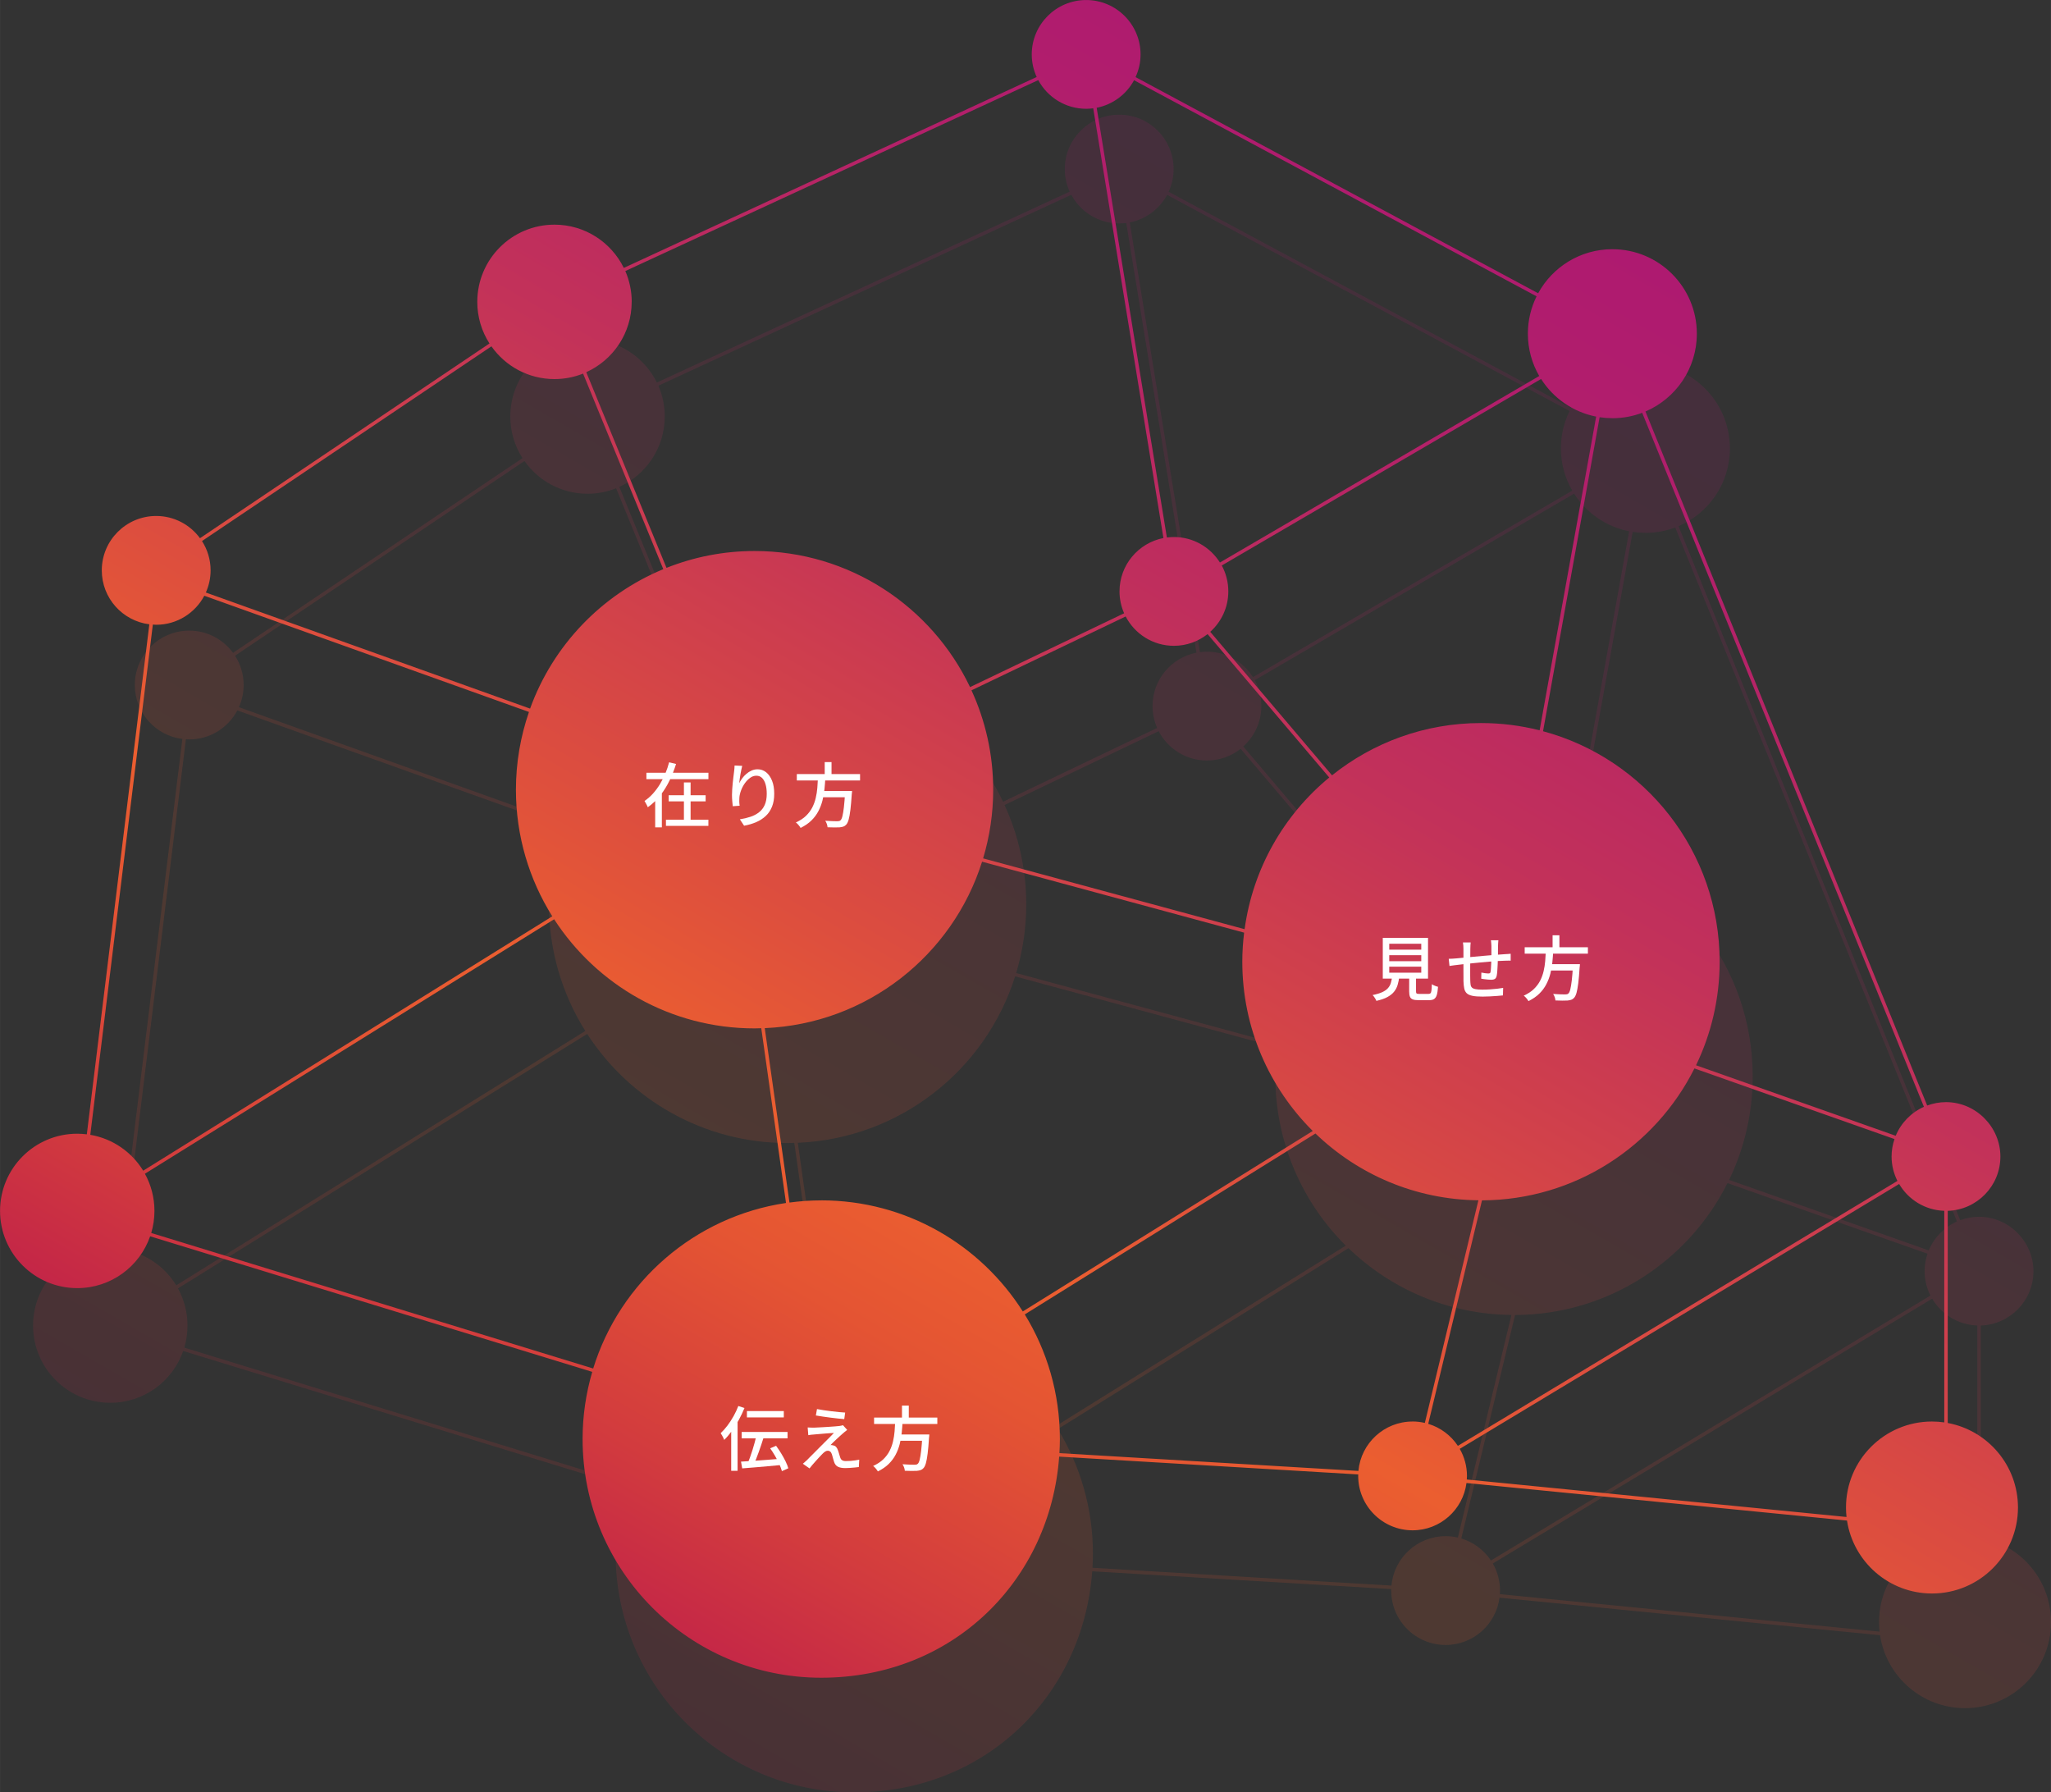 <?xml version="1.0" encoding="UTF-8"?>
<svg id="_レイヤー_2" data-name="レイヤー 2" xmlns="http://www.w3.org/2000/svg" width="206.95mm" height="180.83mm" xmlns:xlink="http://www.w3.org/1999/xlink" viewBox="0 0 586.62 512.59">
  <rect x="0" y="0" width="586.62" height="512.59" fill="#333333" stroke="none"/>
  <defs>
    <style>
      .cls-1 {
        fill: url(#_名称未設定グラデーション_53-2);
      }

      .cls-2 {
        fill: #fff;
      }

      .cls-3 {
        fill: url(#_名称未設定グラデーション_53);
        opacity: .15;
      }
    </style>
    <linearGradient id="_名称未設定グラデーション_53" data-name="名称未設定グラデーション 53" x1="210.51" y1="507.93" x2="452.03" y2="89.59" gradientUnits="userSpaceOnUse">
      <stop offset="0" stop-color="#c42647"/>
      <stop offset=".09" stop-color="#d23b3e"/>
      <stop offset=".22" stop-color="#e45433"/>
      <stop offset=".3" stop-color="#eb5e30"/>
      <stop offset=".42" stop-color="#dc4d3f"/>
      <stop offset=".65" stop-color="#c2315a"/>
      <stop offset=".85" stop-color="#b3206a"/>
      <stop offset="1" stop-color="#ae1a70"/>
    </linearGradient>
    <linearGradient id="_名称未設定グラデーション_53-2" data-name="名称未設定グラデーション 53" x1="201.06" y1="475.14" x2="442.59" y2="56.8" xlink:href="#_名称未設定グラデーション_53"/>
  </defs>
  <g id="_レイヤー_1-2" data-name="レイヤー 1">
    <path class="cls-3" d="M566.54,439.74v-60.67c8.36-.27,15.06-7.11,15.06-15.53s-6.97-15.56-15.56-15.56c-1.89,0-3.7.36-5.38.97l-80.58-198.48c8.64-3.68,14.7-12.25,14.7-22.24,0-13.35-10.82-24.17-24.17-24.17-9.15,0-17.12,5.09-21.22,12.6l-115.15-61.82c.91-1.97,1.43-4.16,1.43-6.48,0-8.59-6.97-15.56-15.56-15.56s-15.56,6.97-15.56,15.56c0,2.3.51,4.48,1.41,6.45l-118.09,54.6c-3.59-7.32-11.12-12.37-19.83-12.37-12.2,0-22.08,9.89-22.08,22.08,0,4.38,1.28,8.47,3.49,11.9l-82.8,55.69c-2.83-3.85-7.38-6.36-12.53-6.36-8.59,0-15.56,6.97-15.56,15.56,0,7.93,5.94,14.46,13.6,15.42l-17.88,145.86c-.9-.11-1.81-.18-2.74-.18-12.2,0-22.08,9.89-22.08,22.08s9.89,22.08,22.08,22.08c9.65,0,17.85-6.19,20.85-14.82l126.45,38.77c-1.78,6.09-2.76,12.54-2.76,19.21,0,37.7,30.56,68.26,68.26,68.26s65.48-27.88,68.05-63.23l85.55,5.09c0,.14-.02.28-.02.42,0,8.59,6.97,15.56,15.56,15.56,7.9,0,14.42-5.9,15.41-13.53l108.84,10.74c1.8,11.81,12,20.86,24.31,20.86,13.58,0,24.59-11.01,24.59-24.59,0-12.04-8.65-22.05-20.08-24.17ZM470.62,152.39c3,0,5.88-.55,8.53-1.55l80.58,198.48c-3.64,1.62-6.54,4.59-8.07,8.28l-57.11-20.16c4.32-8.96,6.75-19.01,6.75-29.62,0-31.56-21.42-58.1-50.51-65.91l16.18-89.8c1.19.18,2.41.27,3.65.27ZM465.97,151.94l-16.17,89.71c-5.37-1.36-10.98-2.08-16.77-2.08-16.12,0-30.93,5.6-42.61,14.95l-34.83-41.04c3.17-2.85,5.17-6.96,5.17-11.56,0-2.68-.68-5.21-1.87-7.41l91.33-53.34c3.49,5.49,9.14,9.47,15.75,10.76ZM287.31,230.22l44.1-21.12c2.59,4.98,7.79,8.39,13.8,8.39,3.64,0,6.98-1.26,9.63-3.35l34.8,41.01c-12.92,10.65-21.83,25.97-24.21,43.38l-74.79-20.25c1.86-6.22,2.88-12.8,2.88-19.62,0-10.15-2.23-19.77-6.2-28.42ZM333.81,55.73l115.13,61.81c-1.59,3.22-2.49,6.84-2.49,10.68,0,4.41,1.19,8.54,3.25,12.1l-91.33,53.34c-2.75-4.37-7.61-7.29-13.16-7.29-.68,0-1.35.06-2.01.14l-20.08-122.9c4.63-.91,8.52-3.86,10.69-7.88ZM190.13,119.11c0-3.13-.66-6.11-1.83-8.81l118.11-54.6c2.62,4.88,7.78,8.2,13.71,8.2.68,0,1.35-.06,2.01-.14l20.08,122.9c-7.16,1.4-12.56,7.7-12.56,15.26,0,2.23.48,4.35,1.32,6.26l-44.07,21.11c-10.97-23.01-34.45-38.92-61.64-38.92-8.9,0-17.38,1.72-25.18,4.82l-22.95-55.96c7.66-3.47,12.99-11.17,12.99-20.12ZM150.01,131.85c4,5.66,10.58,9.35,18.04,9.35,2.89,0,5.64-.56,8.17-1.57l22.94,55.93c-17.66,7.32-31.57,21.83-38.1,39.88l-92.74-33.2c.87-1.94,1.36-4.08,1.36-6.35,0-3.08-.91-5.95-2.46-8.37l82.79-55.69ZM35.27,357.33l17.89-145.92c.32.02.63.05.96.05,5.97,0,11.15-3.37,13.76-8.3l92.86,33.24c-2.4,6.97-3.73,14.45-3.73,22.24,0,13.3,3.82,25.7,10.4,36.2l-117.01,72.75c-3.26-5.33-8.72-9.17-15.12-10.26ZM179.11,424.16l-126.41-38.76c.6-2,.92-4.12.92-6.31,0-3.85-.99-7.48-2.73-10.63l117.05-72.78c12.16,18.78,33.28,31.21,57.32,31.21.64,0,1.28-.03,1.92-.05l7.08,49.98c-26.17,3.87-47.51,22.6-55.15,47.34ZM244.33,376.08c-3.08,0-6.1.22-9.08.62l-7.07-49.88c29.24-1.24,53.71-20.85,62.16-47.6l74.95,20.29c-.33,2.72-.52,5.49-.52,8.3,0,18.93,7.71,36.05,20.15,48.42l-82.93,51.61c-12.1-19.09-33.4-31.77-57.68-31.77ZM413.47,439.32c-8.11,0-14.77,6.21-15.49,14.13l-85.52-5.09c.08-1.33.13-2.67.13-4.03,0-13.06-3.67-25.26-10.04-35.64l83.14-51.74c12.11,11.67,28.51,18.91,46.61,19.1l-15.32,63.67c-1.13-.26-2.3-.41-3.51-.41ZM417.95,439.98l15.38-63.91c26.6-.11,49.6-15.44,60.76-37.73l57.22,20.2c-.53,1.57-.83,3.24-.83,4.99,0,2.51.61,4.88,1.67,6.98l-125.72,75.77c-1.98-2.99-4.97-5.24-8.48-6.3ZM565.54,439.57c-1.15-.16-2.32-.25-3.51-.25-13.58,0-24.59,11.01-24.59,24.59,0,.92.05,1.82.15,2.71l-108.61-10.72c.02-.34.05-.68.05-1.03,0-2.82-.76-5.46-2.07-7.74l125.68-75.74c2.62,4.46,7.4,7.49,12.91,7.67v60.51Z"/>
    <path class="cls-1" d="M557.09,406.95v-60.67c8.36-.27,15.06-7.11,15.06-15.53s-6.97-15.56-15.56-15.56c-1.89,0-3.7.36-5.38.97l-80.58-198.48c8.64-3.68,14.7-12.25,14.7-22.24,0-13.35-10.82-24.17-24.17-24.17-9.15,0-17.12,5.09-21.22,12.6l-115.15-61.82c.91-1.97,1.43-4.16,1.43-6.48,0-8.59-6.97-15.56-15.56-15.56s-15.56,6.97-15.56,15.56c0,2.3.51,4.48,1.41,6.45l-118.09,54.6c-3.59-7.32-11.12-12.37-19.83-12.37-12.2,0-22.08,9.89-22.08,22.08,0,4.38,1.28,8.47,3.49,11.9l-82.8,55.69c-2.83-3.85-7.38-6.36-12.53-6.36-8.59,0-15.56,6.97-15.56,15.56,0,7.93,5.94,14.46,13.6,15.42l-17.88,145.86c-.9-.11-1.81-.18-2.74-.18-12.2,0-22.08,9.89-22.08,22.08s9.89,22.08,22.08,22.08c9.65,0,17.85-6.19,20.85-14.82l126.45,38.77c-1.78,6.09-2.76,12.54-2.76,19.21,0,37.7,30.56,68.26,68.26,68.26s65.48-27.88,68.05-63.23l85.55,5.09c0,.14-.02.28-.02.42,0,8.59,6.97,15.56,15.56,15.56,7.9,0,14.42-5.9,15.41-13.53l108.84,10.74c1.8,11.81,12,20.86,24.31,20.86,13.58,0,24.59-11.01,24.59-24.59,0-12.04-8.65-22.05-20.08-24.17ZM461.17,119.6c3,0,5.88-.55,8.53-1.55l80.58,198.48c-3.64,1.62-6.54,4.59-8.07,8.28l-57.11-20.16c4.32-8.96,6.75-19.01,6.75-29.62,0-31.56-21.42-58.1-50.51-65.91l16.18-89.8c1.19.18,2.41.27,3.65.27ZM456.53,119.15l-16.17,89.71c-5.37-1.36-10.98-2.08-16.77-2.08-16.12,0-30.93,5.6-42.61,14.95l-34.83-41.04c3.17-2.85,5.17-6.96,5.17-11.56,0-2.68-.68-5.21-1.87-7.41l91.33-53.34c3.49,5.49,9.14,9.47,15.75,10.76ZM277.86,197.42l44.1-21.12c2.59,4.98,7.79,8.39,13.8,8.39,3.64,0,6.98-1.26,9.63-3.35l34.8,41.01c-12.92,10.65-21.83,25.97-24.21,43.38l-74.79-20.25c1.86-6.22,2.88-12.8,2.88-19.62,0-10.15-2.23-19.77-6.2-28.42ZM324.36,22.94l115.13,61.81c-1.59,3.22-2.49,6.84-2.49,10.68,0,4.41,1.19,8.54,3.25,12.1l-91.33,53.34c-2.75-4.37-7.61-7.29-13.16-7.29-.68,0-1.35.06-2.01.14l-20.08-122.9c4.63-.91,8.52-3.86,10.69-7.88ZM180.68,86.32c0-3.13-.66-6.11-1.83-8.81l118.11-54.6c2.62,4.88,7.78,8.2,13.71,8.2.68,0,1.35-.06,2.01-.14l20.08,122.9c-7.16,1.4-12.56,7.7-12.56,15.26,0,2.23.48,4.35,1.32,6.26l-44.07,21.11c-10.97-23.01-34.45-38.92-61.64-38.92-8.9,0-17.38,1.72-25.18,4.82l-22.95-55.96c7.66-3.47,12.99-11.17,12.99-20.12ZM140.56,99.06c4,5.66,10.58,9.35,18.04,9.35,2.89,0,5.64-.56,8.17-1.57l22.94,55.93c-17.66,7.32-31.57,21.83-38.1,39.88l-92.74-33.2c.87-1.94,1.36-4.08,1.36-6.35,0-3.08-.91-5.95-2.46-8.37l82.79-55.69ZM25.82,324.54l17.89-145.92c.32.02.63.05.96.05,5.97,0,11.15-3.37,13.76-8.3l92.86,33.24c-2.4,6.97-3.73,14.45-3.73,22.24,0,13.3,3.82,25.7,10.4,36.2l-117.01,72.75c-3.26-5.33-8.72-9.17-15.12-10.26ZM169.66,391.37l-126.41-38.76c.6-2,.92-4.12.92-6.31,0-3.85-.99-7.48-2.73-10.63l117.05-72.78c12.16,18.78,33.28,31.21,57.32,31.21.64,0,1.28-.03,1.92-.05l7.08,49.98c-26.17,3.87-47.51,22.6-55.15,47.34ZM234.88,343.29c-3.08,0-6.1.22-9.08.62l-7.07-49.88c29.24-1.24,53.71-20.85,62.16-47.6l74.95,20.29c-.33,2.72-.52,5.49-.52,8.3,0,18.93,7.71,36.05,20.15,48.42l-82.93,51.61c-12.1-19.09-33.4-31.77-57.68-31.77ZM404.02,406.53c-8.11,0-14.77,6.21-15.49,14.13l-85.52-5.09c.08-1.33.13-2.67.13-4.03,0-13.06-3.67-25.26-10.04-35.64l83.14-51.74c12.11,11.67,28.51,18.91,46.61,19.1l-15.32,63.67c-1.13-.26-2.3-.41-3.51-.41ZM408.5,407.19l15.38-63.91c26.6-.11,49.6-15.44,60.76-37.73l57.22,20.2c-.53,1.57-.83,3.24-.83,4.99,0,2.51.61,4.88,1.67,6.98l-125.72,75.77c-1.98-2.99-4.97-5.24-8.48-6.3ZM556.09,406.78c-1.15-.16-2.32-.25-3.51-.25-13.58,0-24.59,11.01-24.59,24.59,0,.92.05,1.82.15,2.71l-108.61-10.72c.02-.34.05-.68.05-1.03,0-2.82-.76-5.46-2.07-7.74l125.68-75.74c2.62,4.46,7.4,7.49,12.91,7.67v60.51Z"/>
    <g>
      <path class="cls-2" d="M191.37,218l1.99.48c-.48,1.57-1.09,3.12-1.82,4.65-.73,1.53-1.61,2.96-2.64,4.28-1.03,1.32-2.24,2.47-3.62,3.45-.07-.19-.16-.39-.27-.6-.11-.21-.23-.43-.35-.65-.12-.22-.23-.4-.32-.55.91-.62,1.74-1.34,2.48-2.18.74-.84,1.41-1.74,1.99-2.72.58-.98,1.09-1.99,1.52-3.03s.78-2.08,1.04-3.11ZM184.88,220.99h17.74v1.83h-17.74v-1.83ZM187.39,226.36h1.91v10.25h-1.91v-10.25ZM190.47,234.41h12.14v1.77h-12.14v-1.77ZM191.25,227.42h10.57v1.75h-10.57v-1.75ZM195.61,223.76h1.91v11.59h-1.91v-11.59Z"/>
      <path class="cls-2" d="M212.29,219c-.08.31-.17.68-.26,1.12-.09.44-.18.89-.26,1.36-.08.47-.15.92-.21,1.36-.06.44-.1.81-.13,1.14.23-.46.51-.92.85-1.39.34-.47.74-.9,1.2-1.29.46-.39.95-.7,1.49-.94s1.11-.36,1.71-.36c.91,0,1.72.28,2.44.85.72.57,1.28,1.38,1.7,2.42.42,1.04.62,2.29.62,3.74s-.21,2.61-.62,3.66c-.42,1.04-1,1.93-1.77,2.65-.76.72-1.67,1.32-2.73,1.78-1.06.46-2.22.81-3.5,1.04l-1.21-1.83c1.1-.17,2.12-.42,3.05-.73.94-.31,1.75-.75,2.45-1.3.7-.55,1.24-1.25,1.62-2.11.38-.86.57-1.91.57-3.15,0-1.04-.11-1.96-.34-2.73-.23-.78-.56-1.38-1-1.81-.44-.43-.98-.64-1.63-.64s-1.21.2-1.77.6-1.07.92-1.52,1.55c-.45.63-.81,1.31-1.08,2.03-.27.72-.44,1.42-.49,2.09-.03.33-.04.68-.03,1.04,0,.36.04.78.11,1.27l-1.97.14c-.04-.38-.09-.85-.14-1.42-.05-.57-.08-1.18-.08-1.84,0-.48.02-1,.06-1.56.04-.56.09-1.12.14-1.71.05-.58.12-1.15.19-1.7.07-.55.14-1.05.19-1.51.05-.35.09-.68.11-1,.02-.32.04-.62.05-.9l2.19.1Z"/>
      <path class="cls-2" d="M233.95,222.42h2.11c-.05,1.08-.14,2.17-.25,3.27-.11,1.09-.3,2.17-.57,3.23-.27,1.06-.65,2.07-1.16,3.04-.5.97-1.17,1.86-1.99,2.67-.82.81-1.86,1.52-3.1,2.14-.15-.25-.35-.53-.6-.83s-.51-.55-.76-.73c1.18-.54,2.15-1.17,2.9-1.9s1.36-1.53,1.8-2.4c.44-.87.77-1.78.99-2.73.22-.95.37-1.91.45-2.88.08-.97.14-1.93.18-2.86ZM227.9,221.37h18.09v1.83h-18.09v-1.83ZM234.53,226.2h7.9v1.81h-7.9v-1.81ZM235.88,217.94h1.95v4.18h-1.95v-4.18ZM241.73,226.2h1.97c-.01.23-.02.41-.03.53,0,.13-.02.24-.05.35-.12,1.88-.25,3.41-.4,4.59s-.31,2.1-.5,2.75c-.19.65-.42,1.12-.68,1.4-.25.28-.53.47-.83.57-.3.1-.66.17-1.08.21-.38.03-.87.04-1.49.03s-1.27-.02-1.95-.05c-.01-.28-.08-.6-.2-.94-.12-.35-.27-.66-.46-.92.71.05,1.38.09,2.02.11s1.1.03,1.38.03c.23,0,.42-.02.56-.05.15-.03.28-.1.4-.21.21-.17.4-.56.55-1.17.15-.6.3-1.47.43-2.59.13-1.12.25-2.56.34-4.32l.02-.32Z"/>
    </g>
    <g>
      <path class="cls-2" d="M398.19,279.2h2.05c-.11.9-.27,1.72-.49,2.46-.22.74-.57,1.4-1.04,1.98-.47.58-1.11,1.08-1.92,1.52-.81.44-1.85.79-3.12,1.07-.05-.16-.14-.34-.26-.55-.12-.21-.25-.42-.4-.62-.15-.21-.29-.37-.42-.49,1.13-.23,2.04-.5,2.74-.82.7-.32,1.25-.7,1.64-1.14.39-.44.67-.93.84-1.5s.3-1.2.38-1.91ZM395.5,268.21h12.94v11.65h-12.94v-11.65ZM397.35,269.9v1.69h9.16v-1.69h-9.16ZM397.35,273.17v1.71h9.16v-1.71h-9.16ZM397.35,276.45v1.73h9.16v-1.73h-9.16ZM403.06,278.6h1.95v4.92c0,.31.06.51.17.59.11.09.38.13.79.13h2.59c.27,0,.46-.06.59-.19.13-.13.22-.39.27-.79.05-.4.09-1,.12-1.81.13.11.3.21.51.31.21.1.42.19.65.27.23.08.43.14.6.18-.07,1.02-.19,1.8-.36,2.35-.17.55-.44.93-.78,1.15s-.82.32-1.43.32h-3.01c-.7,0-1.24-.07-1.64-.22-.4-.15-.67-.41-.81-.77-.15-.37-.22-.87-.22-1.5v-4.94Z"/>
      <path class="cls-2" d="M414.33,274.2c.29,0,.64-.01,1.04-.03.39-.02.81-.05,1.24-.09s1.04-.1,1.85-.18c.8-.08,1.72-.17,2.74-.26,1.03-.09,2.09-.19,3.2-.29s2.17-.19,3.21-.27c1.03-.08,1.95-.15,2.75-.2.27-.01.56-.03.86-.05.31-.02.6-.04.86-.07v1.97c-.11-.01-.26-.02-.47-.01-.21,0-.43.01-.66.01s-.44,0-.61.02c-.52,0-1.17.03-1.93.08s-1.58.12-2.45.19c-.87.07-1.76.15-2.67.24-.91.09-1.79.17-2.62.26-.84.09-1.6.17-2.28.24-.68.07-1.23.14-1.63.19-.21.03-.46.06-.73.09-.27.03-.54.07-.8.11-.26.04-.48.07-.65.1l-.22-2.05ZM420.64,269.52c-.03.27-.05.55-.07.84-.02.29-.03.62-.03.98,0,.39,0,.9-.01,1.54,0,.64-.01,1.32-.02,2.05,0,.73-.01,1.45-.01,2.16v1.91c0,.56,0,1,.02,1.31.01.52.05.96.1,1.31.05.35.19.62.4.82.21.2.55.35,1.02.44.46.09,1.09.14,1.9.14.7,0,1.42-.02,2.17-.07.75-.05,1.46-.11,2.13-.19.67-.08,1.23-.16,1.69-.24l-.06,2.15c-.44.05-.99.1-1.65.15-.66.05-1.35.09-2.07.13-.72.04-1.42.06-2.09.06-1.22,0-2.19-.07-2.91-.22s-1.27-.39-1.63-.73c-.36-.34-.6-.79-.72-1.36-.12-.56-.19-1.26-.22-2.09,0-.29,0-.69,0-1.2,0-.5-.01-1.07-.01-1.71v-6.26c0-.36,0-.69-.03-.99-.02-.3-.06-.61-.11-.93h2.23ZM428.57,268.89c-.01.11-.03.25-.04.44s-.03.38-.04.58-.02.39-.02.56c-.01.42-.02.84-.02,1.27s0,.84,0,1.24c0,.4-.02.77-.03,1.12-.01.54-.03,1.12-.06,1.75-.03.63-.06,1.22-.1,1.77s-.09,1-.16,1.35c-.09.48-.27.81-.52.97-.25.17-.62.25-1.11.25-.24,0-.55-.02-.91-.05-.37-.03-.73-.07-1.08-.12-.35-.05-.62-.09-.82-.13l.04-1.75c.33.07.69.13,1.05.18.37.05.66.08.88.08.23,0,.4-.03.51-.1.11-.07.18-.21.19-.42.05-.25.09-.59.11-1,.02-.42.04-.87.07-1.36.03-.49.04-.96.04-1.42.01-.38.02-.76.02-1.16v-2.4c0-.16-.01-.34-.03-.55-.02-.21-.04-.41-.05-.61-.01-.2-.03-.36-.06-.48h2.15Z"/>
      <path class="cls-2" d="M442.14,271.95h2.11c-.05,1.08-.14,2.17-.25,3.27-.11,1.09-.3,2.17-.57,3.23-.27,1.06-.65,2.07-1.16,3.04-.5.97-1.17,1.86-1.99,2.67-.82.81-1.86,1.52-3.1,2.14-.15-.25-.35-.53-.6-.83-.25-.3-.51-.55-.76-.73,1.18-.54,2.15-1.17,2.9-1.9s1.36-1.53,1.8-2.4.77-1.78.99-2.73c.22-.95.37-1.91.45-2.88.08-.97.14-1.93.18-2.86ZM436.09,270.9h18.08v1.83h-18.08v-1.83ZM442.72,275.73h7.9v1.81h-7.9v-1.81ZM444.07,267.47h1.95v4.18h-1.95v-4.18ZM449.92,275.73h1.97c-.01.23-.02.41-.03.53,0,.13-.02.24-.05.35-.12,1.88-.25,3.41-.4,4.59-.15,1.19-.32,2.1-.5,2.75-.19.65-.42,1.12-.68,1.4-.25.28-.53.47-.83.57-.3.1-.66.17-1.08.21-.38.03-.87.04-1.49.03s-1.27-.02-1.95-.05c-.01-.28-.08-.6-.2-.94-.12-.35-.27-.66-.46-.92.71.05,1.38.09,2.02.11.64.02,1.09.03,1.38.03.23,0,.42-.02.56-.05.15-.03.28-.1.4-.21.21-.17.4-.56.55-1.17s.3-1.47.43-2.59c.13-1.12.25-2.56.34-4.32l.02-.32Z"/>
    </g>
    <g>
      <path class="cls-2" d="M211.16,402.09l1.77.58c-.46,1.12-.99,2.25-1.6,3.37-.61,1.12-1.27,2.17-1.98,3.15s-1.45,1.85-2.21,2.6c-.05-.16-.14-.36-.26-.6-.12-.24-.25-.48-.38-.72-.13-.24-.26-.44-.38-.6.67-.63,1.32-1.36,1.94-2.18.62-.82,1.2-1.71,1.74-2.67.54-.96.99-1.93,1.37-2.92ZM209.13,407.43l1.81-1.79.02.02v14.97h-1.83v-13.2ZM211.94,418c.96-.05,2.09-.12,3.37-.21,1.28-.09,2.63-.19,4.05-.3,1.42-.11,2.83-.22,4.24-.33v1.79c-1.33.12-2.67.24-4.03.37-1.36.13-2.66.24-3.91.34-1.25.1-2.37.19-3.38.27l-.34-1.93ZM212.13,409.52h13.12v1.83h-13.12v-1.83ZM213.63,403.54h10.55v1.81h-10.55v-1.81ZM216.31,410.59l2.09.52c-.2.66-.42,1.34-.66,2.05-.24.71-.49,1.41-.73,2.1-.25.69-.5,1.35-.74,1.97-.25.62-.49,1.18-.73,1.68l-1.67-.52c.23-.51.46-1.09.69-1.74.23-.65.46-1.33.68-2.03s.43-1.4.61-2.09c.19-.69.34-1.34.46-1.94ZM220.28,414.19l1.69-.72c.48.66.96,1.37,1.43,2.13.47.76.89,1.52,1.26,2.27.37.75.64,1.43.81,2.03l-1.83.82c-.16-.59-.41-1.26-.75-2.02-.34-.76-.74-1.53-1.2-2.31-.46-.78-.92-1.52-1.41-2.2Z"/>
      <path class="cls-2" d="M242.25,408.98c-.21.16-.43.33-.64.5-.21.17-.4.33-.54.46-.21.19-.49.43-.82.73-.34.3-.68.62-1.04.96-.36.34-.7.66-1,.95-.31.29-.54.52-.68.69.09-.01.22-.01.37,0,.15.02.28.05.39.09.35.05.63.2.85.44.22.24.4.56.53.96.07.17.14.38.21.63s.15.5.22.74c.07.25.14.47.21.67.11.35.28.61.53.78.25.17.6.26,1.05.26.48,0,.96-.02,1.43-.05.47-.03.91-.08,1.33-.15s.78-.13,1.11-.2l-.12,2.11c-.28.04-.66.08-1.13.13s-.95.09-1.45.12-.92.05-1.27.05c-.87,0-1.57-.12-2.09-.37-.52-.25-.9-.7-1.12-1.36-.07-.2-.14-.44-.22-.71-.08-.27-.16-.55-.23-.82-.07-.27-.14-.5-.19-.67-.12-.36-.28-.63-.48-.79-.2-.17-.43-.25-.68-.25-.24,0-.48.07-.71.21s-.47.33-.69.55c-.15.15-.33.34-.56.57-.23.23-.48.5-.75.8-.27.3-.56.62-.85.94-.29.33-.59.66-.88,1-.29.34-.56.67-.8.99l-1.91-1.33c.15-.13.32-.29.53-.46s.43-.37.65-.58c.15-.16.4-.42.74-.76.35-.35.76-.76,1.23-1.23.47-.47.97-.97,1.5-1.51s1.06-1.07,1.59-1.59,1.02-1.01,1.48-1.48c.46-.46.84-.86,1.17-1.2-.29.01-.64.03-1.04.06-.4.03-.82.06-1.26.09-.44.03-.86.07-1.29.11s-.81.07-1.17.1-.66.05-.91.08c-.33.01-.64.04-.91.08-.27.04-.53.08-.75.12l-.18-2.21c.23.01.5.03.81.04.31.01.65.02.99.02.21-.01.55-.03,1-.05.46-.02.97-.05,1.56-.08.58-.03,1.17-.07,1.77-.11.6-.04,1.16-.08,1.68-.12.52-.04.94-.08,1.27-.12.17-.03.36-.06.57-.1.21-.04.36-.08.45-.12l1.19,1.33ZM233.67,402.97c.55.11,1.18.21,1.9.32.72.11,1.45.21,2.21.3s1.48.17,2.17.24c.69.07,1.28.11,1.78.14l-.26,1.87c-.52-.04-1.12-.1-1.8-.17-.68-.07-1.38-.16-2.12-.25-.74-.09-1.47-.19-2.19-.3-.72-.11-1.39-.21-2.01-.32l.32-1.83Z"/>
      <path class="cls-2" d="M256.05,406.45h2.11c-.05,1.08-.14,2.17-.25,3.27-.11,1.09-.3,2.17-.57,3.23s-.65,2.07-1.16,3.04c-.5.97-1.17,1.86-1.99,2.67-.82.81-1.86,1.52-3.1,2.14-.15-.25-.35-.53-.6-.83-.25-.3-.51-.55-.76-.73,1.18-.54,2.15-1.17,2.9-1.9s1.36-1.53,1.8-2.4c.44-.87.77-1.78.99-2.73.22-.95.37-1.91.45-2.88.08-.97.14-1.93.18-2.86ZM250,405.4h18.09v1.83h-18.09v-1.83ZM256.64,410.23h7.9v1.81h-7.9v-1.81ZM257.98,401.97h1.95v4.18h-1.95v-4.18ZM263.83,410.23h1.97c-.01.23-.02.41-.03.53,0,.13-.02.25-.05.35-.12,1.88-.25,3.41-.4,4.59s-.31,2.1-.5,2.75-.42,1.12-.68,1.4c-.25.28-.53.47-.83.57-.3.1-.66.17-1.08.21-.38.03-.87.04-1.49.03-.62,0-1.27-.02-1.95-.05-.01-.28-.08-.6-.2-.94-.12-.35-.27-.66-.46-.92.71.05,1.38.09,2.02.11.64.02,1.1.03,1.38.03.23,0,.42-.02.56-.05s.28-.1.4-.21c.21-.17.4-.56.55-1.17.15-.6.3-1.47.43-2.59.13-1.12.25-2.57.34-4.32l.02-.32Z"/>
    </g>
  </g>
</svg>